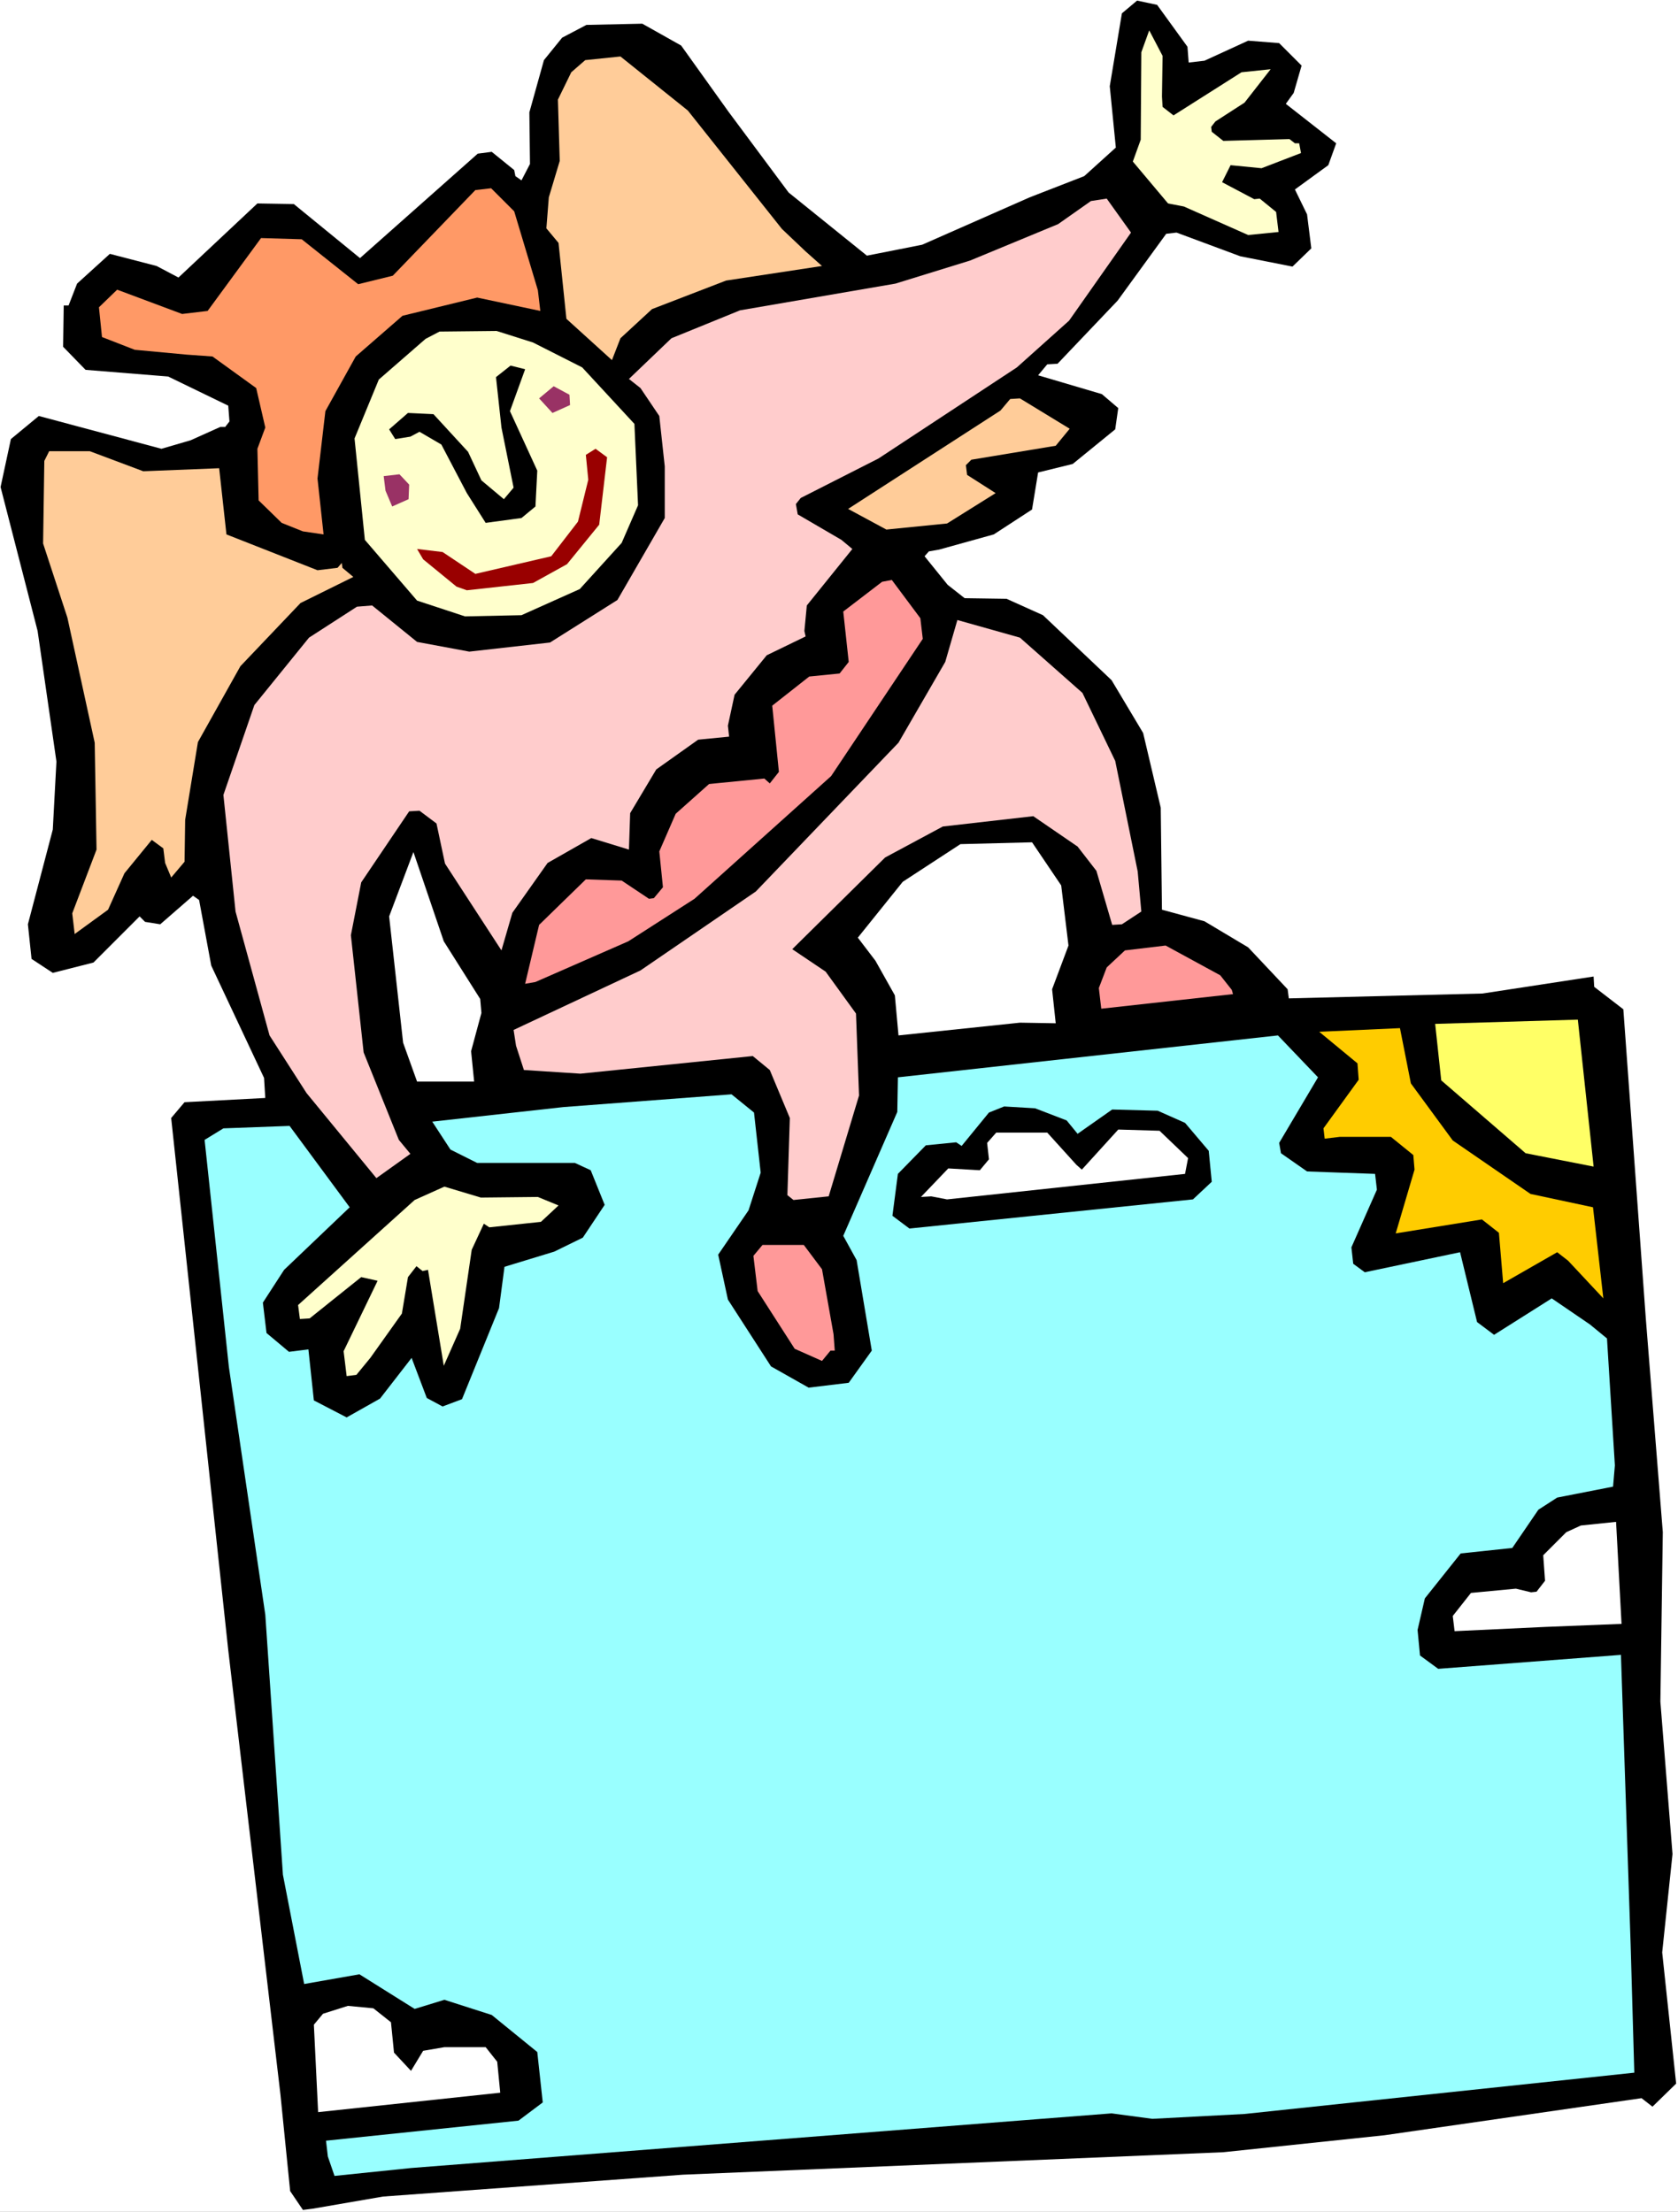<?xml version="1.0" encoding="UTF-8" standalone="no"?>
<svg
   version="1.0"
   width="118.156mm"
   height="155.711mm"
   id="svg27"
   sodipodi:docname="Background 06.wmf"
   xmlns:inkscape="http://www.inkscape.org/namespaces/inkscape"
   xmlns:sodipodi="http://sodipodi.sourceforge.net/DTD/sodipodi-0.dtd"
   xmlns="http://www.w3.org/2000/svg"
   xmlns:svg="http://www.w3.org/2000/svg">
  <rect width="100%" height="100%" fill="#808080" stroke="none"/>
  <sodipodi:namedview
     id="namedview27"
     pagecolor="#ffffff"
     bordercolor="#000000"
     borderopacity="0.25"
     inkscape:showpageshadow="2"
     inkscape:pageopacity="0.0"
     inkscape:pagecheckerboard="0"
     inkscape:deskcolor="#d1d1d1"
     inkscape:document-units="mm" />
  <defs
     id="defs1">
    <pattern
       id="WMFhbasepattern"
       patternUnits="userSpaceOnUse"
       width="6"
       height="6"
       x="0"
       y="0" />
  </defs>
  <path
     style="fill:#ffffff;fill-opacity:1;fill-rule:evenodd;stroke:none"
     d="M 0,588.515 H 446.574 V 0 H 0 Z"
     id="path1" />
  <path
     style="fill:#000000;fill-opacity:1;fill-rule:evenodd;stroke:none"
     d="m 181.279,12.119 12.602,17.613 15.995,21.492 20.842,16.805 14.703,-2.909 28.598,-12.604 14.541,-5.656 8.402,-7.595 -1.616,-16.321 3.231,-19.391 4.039,-3.393 5.332,1.131 8.078,11.15 0.323,4.201 4.201,-0.485 11.633,-5.333 8.24,0.646 5.978,5.979 -2.1,7.272 -2.1,2.909 13.41,10.503 -2.1,5.817 -8.886,6.464 3.231,6.625 1.131,9.049 -5.009,4.848 -13.895,-2.747 -16.965,-6.302 -2.747,0.323 -12.925,17.775 -15.995,16.805 -2.747,0.162 -2.424,2.909 16.965,5.009 4.362,3.717 -0.808,5.656 -11.31,9.211 -9.209,2.262 -1.616,9.857 -10.179,6.625 -14.541,4.04 -2.747,0.485 -1.131,1.293 6.14,7.595 4.524,3.555 11.148,0.162 9.694,4.363 18.257,17.29 8.402,14.058 4.685,19.876 0.323,27.147 11.31,3.07 11.633,6.948 10.502,11.15 0.323,2.424 51.54,-1.293 29.567,-4.525 0.162,2.747 7.755,5.979 5.978,82.25 4.524,56.88 -0.646,45.084 3.231,40.559 -2.747,26.178 3.716,34.904 -6.301,6.14 -2.908,-2.262 -68.343,9.857 -42.977,4.525 -143.796,5.979 -79.815,5.817 -18.742,3.232 -2.585,0.323 -3.393,-5.009 -2.585,-25.693 -13.895,-118.285 -15.187,-141.554 3.554,-4.201 21.489,-1.131 -0.323,-5.333 -14.056,-29.894 -3.231,-17.452 -1.616,-1.131 -8.725,7.595 -4.039,-0.646 -1.454,-1.454 -12.279,12.281 -10.825,2.747 -5.655,-3.717 -0.969,-9.211 6.624,-25.208 0.969,-18.098 -5.009,-34.742 -9.856,-38.297 2.747,-12.766 7.432,-6.14 32.637,8.726 7.755,-2.262 7.917,-3.555 h 1.293 l 1.131,-1.454 -0.323,-4.201 -15.995,-7.756 -21.973,-1.777 -5.978,-6.14 0.162,-10.988 h 1.293 l 2.262,-5.817 8.725,-7.918 12.441,3.232 5.816,3.07 21.004,-19.714 9.694,0.162 17.611,14.382 31.344,-27.794 3.716,-0.485 5.978,4.848 0.323,1.616 1.616,1.131 2.262,-4.363 -0.162,-13.735 3.878,-13.897 4.847,-5.979 6.463,-3.393 14.864,-0.323 z"
     id="path2" />
  <path
     style="fill:#ffcc99;fill-opacity:1;fill-rule:evenodd;stroke:none"
     d="m 183.057,29.41 25.043,31.51 6.301,5.979 4.362,3.878 -25.528,3.878 -19.711,7.595 -8.402,7.756 -2.262,5.817 -12.118,-10.988 -2.1,-20.199 -3.231,-3.878 0.646,-8.241 2.908,-9.695 -0.485,-16.321 3.554,-7.272 3.716,-3.232 9.371,-0.97 z"
     id="path3" />
  <path
     style="fill:#ffffcc;fill-opacity:1;fill-rule:evenodd;stroke:none"
     d="m 309.241,25.693 0.162,2.747 2.908,2.262 18.096,-11.473 7.755,-0.808 -6.947,8.888 -7.755,5.009 -1.131,1.454 0.162,1.293 3.07,2.424 17.611,-0.485 1.454,1.131 h 1.131 l 0.485,2.585 -10.502,4.04 -8.24,-0.808 -2.262,4.525 8.563,4.525 1.454,-0.162 4.362,3.555 0.646,5.333 -8.078,0.808 -17.126,-7.595 -4.201,-0.808 -9.371,-11.15 2.1,-5.817 0.162,-23.269 2.1,-5.817 3.554,6.787 z"
     id="path4" />
  <path
     style="fill:#ff9966;fill-opacity:1;fill-rule:evenodd;stroke:none"
     d="m 136.848,56.234 6.301,21.007 0.646,5.494 -16.803,-3.555 -19.873,4.848 -12.441,10.827 -8.078,14.543 -2.1,17.937 1.616,14.866 -5.493,-0.808 -5.655,-2.262 -6.14,-5.979 -0.323,-13.735 2.1,-5.656 -2.424,-10.503 -11.633,-8.403 -6.786,-0.485 -13.895,-1.293 -8.725,-3.393 -0.808,-7.918 4.847,-4.686 17.288,6.464 6.786,-0.808 14.218,-19.391 10.825,0.323 15.026,11.958 9.209,-2.262 21.973,-22.784 4.201,-0.485 z"
     id="path5" />
  <path
     style="fill:#ffcccc;fill-opacity:1;fill-rule:evenodd;stroke:none"
     d="m 301.001,61.889 -16.48,23.431 -13.895,12.443 -36.838,24.239 -20.681,10.503 -1.293,1.616 0.485,2.747 11.633,6.787 2.908,2.424 -12.118,15.028 -0.646,6.787 0.323,1.454 -10.34,5.009 -8.563,10.503 -1.777,8.241 0.323,2.909 -8.24,0.808 -11.148,7.918 -6.947,11.635 -0.323,9.695 -10.017,-3.07 -11.633,6.625 -9.371,13.25 -2.908,10.019 -15.026,-23.108 -2.262,-10.665 -4.524,-3.393 -2.747,0.162 -12.764,18.906 -2.747,14.058 3.393,31.187 9.371,23.269 3.07,3.717 -9.048,6.464 -18.58,-22.623 -9.856,-15.351 -9.048,-32.965 -3.231,-31.026 8.24,-23.915 14.541,-17.937 12.764,-8.241 4.039,-0.323 11.956,9.695 13.895,2.585 21.489,-2.424 17.934,-11.311 12.602,-21.815 v -13.735 l -1.454,-13.412 -5.009,-7.433 -3.07,-2.424 11.31,-10.827 18.257,-7.433 41.361,-7.11 19.873,-6.14 23.427,-9.695 8.725,-6.14 4.201,-0.646 z"
     id="path6" />
  <path
     style="fill:#ffffcc;fill-opacity:1;fill-rule:evenodd;stroke:none"
     d="m 141.857,91.137 13.087,6.625 13.895,15.028 0.969,21.653 -4.362,10.019 -11.148,12.281 -15.511,6.948 -15.026,0.323 -12.764,-4.201 -13.895,-16.159 -2.747,-26.986 6.463,-15.674 12.441,-10.827 3.716,-1.939 15.187,-0.162 z"
     id="path7" />
  <path
     style="fill:#000000;fill-opacity:1;fill-rule:evenodd;stroke:none"
     d="m 135.717,109.397 7.271,15.836 -0.485,9.534 -3.716,3.07 -9.533,1.293 -5.009,-7.918 -6.786,-12.927 -5.816,-3.393 -2.424,1.293 -4.039,0.646 -1.616,-2.585 5.009,-4.363 6.786,0.323 9.209,10.019 3.554,7.595 5.978,5.009 2.585,-3.07 -3.231,-15.998 -1.454,-13.412 3.878,-3.07 3.878,0.97 z"
     id="path8" />
  <path
     style="fill:#993265;fill-opacity:1;fill-rule:evenodd;stroke:none"
     d="m 151.712,107.781 -4.685,2.101 -3.554,-3.878 3.878,-3.232 4.201,2.262 z"
     id="path9" />
  <path
     style="fill:#ffcc99;fill-opacity:1;fill-rule:evenodd;stroke:none"
     d="m 38.13,125.395 20.196,-0.808 1.939,17.613 24.235,9.534 5.332,-0.646 1.131,-1.293 0.162,1.293 2.908,2.424 -14.056,6.948 -15.995,16.805 -11.31,20.199 -3.393,20.684 -0.162,11.15 -3.554,4.201 -1.616,-3.878 -0.485,-3.878 -3.07,-2.262 -7.271,8.888 -4.362,9.695 -8.886,6.464 -0.646,-5.494 6.463,-16.967 -0.485,-28.44 -7.271,-33.288 -6.463,-19.714 0.323,-21.976 1.293,-2.585 H 23.912 Z"
     id="path10" />
  <path
     style="fill:#ffcc99;fill-opacity:1;fill-rule:evenodd;stroke:none"
     d="m 284.683,114.083 -3.716,4.525 -22.458,3.717 -1.454,1.454 0.323,2.585 7.594,4.848 -12.925,8.08 -16.157,1.616 -10.179,-5.494 40.554,-26.178 2.585,-3.07 2.585,-0.162 z"
     id="path11" />
  <path
     style="fill:#990000;fill-opacity:1;fill-rule:evenodd;stroke:none"
     d="m 159.468,139.615 -8.563,10.503 -9.048,5.009 -17.611,1.939 -2.747,-0.97 -8.886,-7.272 -1.616,-2.747 6.786,0.808 8.725,5.817 20.196,-4.686 7.109,-9.211 2.747,-11.15 -0.646,-6.625 2.585,-1.616 3.07,2.262 z"
     id="path12" />
  <path
     style="fill:#993265;fill-opacity:1;fill-rule:evenodd;stroke:none"
     d="m 108.897,128.95 -0.162,3.878 -4.362,1.939 -1.777,-4.201 -0.485,-3.878 4.201,-0.485 z"
     id="path13" />
  <path
     style="fill:#ff9999;fill-opacity:1;fill-rule:evenodd;stroke:none"
     d="m 244.937,164.5 0.646,5.494 -24.397,36.52 -36.353,32.641 -17.611,11.311 -24.72,10.827 -2.747,0.485 3.716,-15.674 12.441,-12.119 9.533,0.323 7.271,4.848 1.293,-0.162 2.424,-2.909 -0.969,-9.534 4.362,-10.019 8.886,-7.918 14.703,-1.454 1.454,1.293 2.424,-3.07 -1.777,-17.613 9.856,-7.756 8.078,-0.808 2.424,-3.07 -1.454,-13.412 10.34,-7.918 2.585,-0.485 z"
     id="path14" />
  <path
     style="fill:#ffcccc;fill-opacity:1;fill-rule:evenodd;stroke:none"
     d="m 288.076,184.375 8.725,18.098 5.978,29.41 0.969,10.665 -5.17,3.393 -2.585,0.162 -4.201,-14.382 -5.009,-6.464 -11.794,-8.08 -24.074,2.747 -15.349,8.241 -24.72,24.4 8.886,5.979 8.078,11.15 0.808,21.815 -8.078,26.824 -9.371,0.97 -1.616,-1.293 0.646,-20.522 -5.332,-12.766 -4.524,-3.717 -45.885,4.686 -15.026,-0.97 -2.1,-6.464 -0.646,-4.201 33.768,-15.836 30.698,-21.007 37.968,-39.59 12.441,-21.492 3.231,-11.15 16.642,4.686 z"
     id="path15" />
  <path
     style="fill:#ffffff;fill-opacity:1;fill-rule:evenodd;stroke:none"
     d="m 127.8,265.817 0.323,3.717 -2.747,10.18 0.808,8.08 h -15.187 l -3.716,-10.342 -3.716,-33.611 6.463,-17.129 8.078,23.754 z"
     id="path16" />
  <path
     style="fill:#ffffff;fill-opacity:1;fill-rule:evenodd;stroke:none"
     d="m 282.421,235.6 1.939,15.998 -4.362,11.635 0.969,9.049 -9.533,-0.162 -32.314,3.393 -0.969,-10.665 -5.17,-9.211 -4.685,-6.14 11.956,-14.866 15.349,-10.019 19.065,-0.485 z"
     id="path17" />
  <path
     style="fill:#ff9999;fill-opacity:1;fill-rule:evenodd;stroke:none"
     d="m 324.752,259.515 3.07,3.878 0.323,1.131 -35.06,3.878 -0.646,-5.494 2.1,-5.494 4.847,-4.525 10.825,-1.293 z"
     id="path18" />
  <path
     style="fill:#99ffff;fill-opacity:1;fill-rule:evenodd;stroke:none"
     d="m 93.063,321.243 -17.449,16.644 -5.655,8.726 0.969,8.08 5.978,5.009 5.17,-0.646 1.454,13.574 8.725,4.525 8.886,-5.009 8.402,-10.827 4.039,10.665 4.201,2.262 5.17,-1.939 9.856,-24.239 1.454,-10.988 13.249,-4.04 7.594,-3.717 5.816,-8.726 -3.716,-9.211 -4.201,-1.939 h -26.012 l -7.109,-3.555 -4.847,-7.433 34.899,-3.878 44.754,-3.393 5.978,4.848 1.777,15.998 -3.231,10.019 -8.078,11.796 2.585,11.958 11.471,17.775 10.017,5.656 10.664,-1.293 6.14,-8.564 -4.039,-24.077 -3.554,-6.464 14.38,-32.965 0.162,-9.211 101.142,-11.15 10.664,11.15 -10.34,17.452 0.485,2.747 6.947,4.848 18.096,0.646 0.485,4.201 -6.786,15.351 0.485,4.363 3.07,2.262 25.366,-5.332 4.524,18.583 4.524,3.393 15.349,-9.695 10.179,6.948 4.524,3.717 2.1,33.773 -0.485,5.656 -14.864,2.909 -5.009,3.232 -6.947,10.18 -13.733,1.454 -9.533,11.958 -1.939,8.403 0.646,6.787 4.847,3.555 48.632,-3.717 2.585,77.241 0.969,33.934 -103.727,10.988 -24.558,1.293 -10.825,-1.454 -186.45,14.543 -20.358,2.101 -1.777,-5.171 -0.485,-4.201 51.217,-5.333 6.463,-4.848 -1.454,-13.412 -12.118,-9.857 -12.602,-4.04 -7.917,2.424 -14.703,-9.211 -14.703,2.585 -5.655,-29.086 -4.685,-69.161 -9.694,-65.929 -6.463,-60.435 5.009,-3.07 17.611,-0.646 z"
     id="path19" />
  <path
     style="fill:#ffcc00;fill-opacity:1;fill-rule:evenodd;stroke:none"
     d="m 375.484,288.279 11.148,15.19 20.681,14.22 16.642,3.555 2.747,24.239 -9.371,-10.019 -2.908,-2.262 -14.38,8.241 -1.131,-13.412 -4.524,-3.555 -22.943,3.717 5.009,-16.967 -0.323,-3.878 -5.978,-4.848 h -13.572 l -4.039,0.485 -0.323,-2.747 9.371,-12.927 -0.323,-4.363 -10.179,-8.403 21.489,-0.97 z"
     id="path20" />
  <path
     style="fill:#ffff66;fill-opacity:1;fill-rule:evenodd;stroke:none"
     d="m 424.116,310.417 -18.096,-3.555 -22.458,-19.391 -1.616,-15.028 37.969,-1.131 z"
     id="path21" />
  <path
     style="fill:#000000;fill-opacity:1;fill-rule:evenodd;stroke:none"
     d="m 283.875,298.136 2.908,3.555 9.209,-6.464 12.118,0.323 7.271,3.232 6.301,7.433 0.808,8.241 -5.009,4.686 -75.452,7.756 -4.524,-3.393 1.454,-11.15 7.432,-7.595 8.078,-0.808 1.454,0.97 7.271,-8.888 4.039,-1.616 8.24,0.485 z"
     id="path22" />
  <path
     style="fill:#ffffcc;fill-opacity:1;fill-rule:evenodd;stroke:none"
     d="m 143.149,318.496 5.493,2.262 -4.685,4.363 -13.733,1.454 -1.454,-0.97 -3.231,6.948 -3.07,21.007 -4.362,9.857 -4.201,-25.531 -1.454,0.323 -1.616,-1.293 -2.262,2.909 -1.616,9.695 -8.402,11.796 -3.716,4.525 -2.585,0.323 -0.808,-6.625 9.048,-18.745 -4.362,-0.97 -13.733,10.988 -2.585,0.162 -0.485,-3.717 31.021,-27.955 7.917,-3.555 9.694,2.909 z"
     id="path23" />
  <path
     style="fill:#ffffff;fill-opacity:1;fill-rule:evenodd;stroke:none"
     d="m 286.46,309.932 1.454,1.293 9.694,-10.665 10.987,0.323 7.594,7.272 -0.808,4.201 -63.335,6.787 -4.201,-0.808 -2.747,0.162 7.271,-7.595 8.402,0.485 2.424,-2.909 -0.485,-4.363 2.424,-2.747 h 13.572 z"
     id="path24" />
  <path
     style="fill:#ff9999;fill-opacity:1;fill-rule:evenodd;stroke:none"
     d="m 218.763,337.725 3.07,17.29 0.323,4.363 h -1.131 l -2.262,2.747 -7.271,-3.232 -9.856,-15.351 -1.131,-9.372 2.424,-2.909 h 10.987 z"
     id="path25" />
  <path
     style="fill:#ffffff;fill-opacity:1;fill-rule:evenodd;stroke:none"
     d="m 431.548,432.095 -20.358,0.808 -24.074,1.131 -0.485,-4.04 4.847,-6.14 11.956,-1.131 4.039,0.97 1.454,-0.162 2.262,-2.909 -0.485,-6.787 6.14,-6.14 3.878,-1.778 9.371,-0.97 z"
     id="path26" />
  <path
     style="fill:#ffffff;fill-opacity:1;fill-rule:evenodd;stroke:none"
     d="m 104.05,538.098 0.808,8.08 4.524,4.848 3.231,-5.332 5.655,-0.97 h 10.987 l 3.07,3.878 0.808,8.241 -48.47,5.171 -1.131,-23.269 2.424,-2.909 6.624,-2.101 6.786,0.646 z"
     id="path27" />
</svg>
